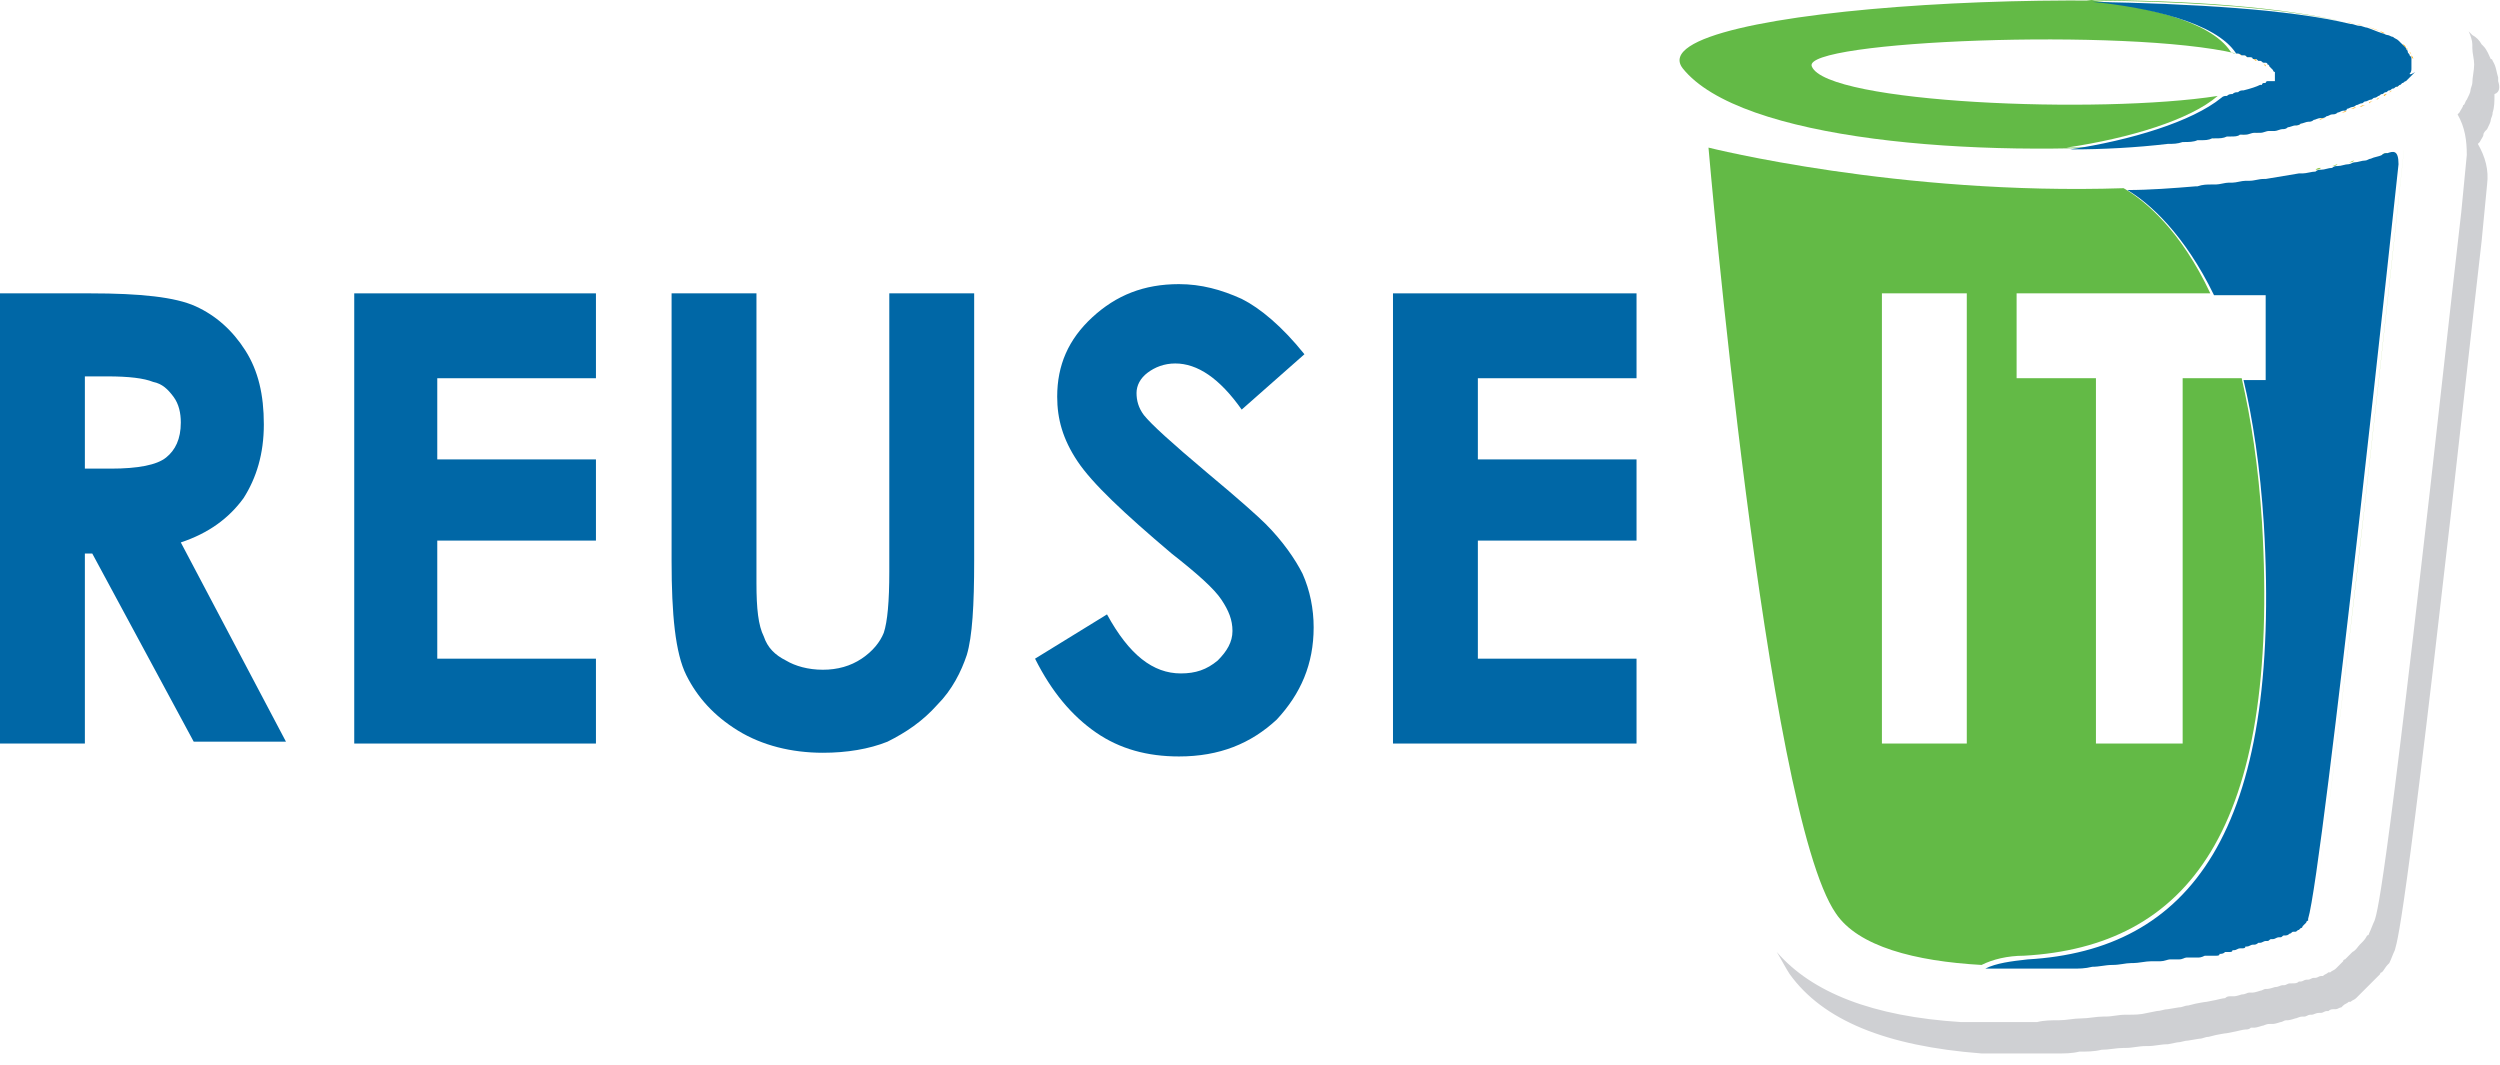 <?xml version="1.0" encoding="utf-8"?>
<!-- Generator: Adobe Illustrator 23.0.1, SVG Export Plug-In . SVG Version: 6.00 Build 0)  -->
<svg version="1.1" id="Layer_1" xmlns="http://www.w3.org/2000/svg" xmlns:xlink="http://www.w3.org/1999/xlink" x="0px" y="0px"
	 viewBox="0 0 135.5 57.7" style="enable-background:new 0 0 135.5 57.7;" xml:space="preserve">
<style type="text/css">
	.st0{fill:#CFD0D3;}
	.st1{fill:#63BA46;}
	.st2{fill:#8CC540;}
	.st3{fill:#FAB01A;}
	.st4{fill:#0067A6;}
</style>
<g>
	<path class="st0" d="M135.4,4.4C135.4,4.4,135.4,4.3,135.4,4.4c0-0.1,0-0.1,0-0.2c-0.1-0.3-0.1-0.6-0.3-0.9c0,0,0-0.1-0.1-0.1
		c-0.1-0.2-0.2-0.5-0.4-0.7c0,0-0.1-0.1-0.1-0.1c-0.1-0.2-0.3-0.4-0.5-0.5c0,0-0.1-0.1-0.1-0.1c0,0,0,0-0.1-0.1
		c0.1,0.2,0.2,0.5,0.2,0.7c0,0,0,0.1,0,0.1c0,0,0,0.1,0,0.1c0,0.3,0.1,0.6,0.1,0.9c0,0.3-0.1,0.7-0.1,1c0,0.1-0.1,0.3-0.1,0.4
		c0,0.1-0.1,0.3-0.2,0.5c-0.1,0.1-0.1,0.3-0.2,0.3c0,0.1-0.1,0.2-0.2,0.4c0,0-0.1,0.1-0.1,0.1c0.4,0.7,0.5,1.4,0.5,2.2l-0.3,3.1
		l-0.5,4.4c-3.5,31.6-4,33.4-4.2,34c-0.1,0.2-0.2,0.5-0.3,0.7c0,0,0,0.1-0.1,0.1c0,0,0,0,0,0c-0.1,0.2-0.2,0.3-0.3,0.4
		c0,0-0.1,0.1-0.1,0.1c-0.1,0.1-0.2,0.3-0.4,0.4c0,0-0.1,0.1-0.1,0.1c-0.1,0.1-0.2,0.2-0.3,0.3c0,0-0.1,0-0.1,0.1
		c-0.1,0.1-0.2,0.2-0.3,0.3c0,0-0.1,0.1-0.1,0.1c-0.1,0.1-0.2,0.1-0.3,0.2c0,0-0.1,0-0.1,0c-0.1,0.1-0.2,0.1-0.3,0.2
		c0,0-0.1,0-0.1,0c-0.1,0-0.2,0.1-0.3,0.1l-0.1,0c-0.1,0-0.2,0.1-0.3,0.1l-0.1,0c-0.1,0-0.2,0.1-0.3,0.1l-0.1,0
		c-0.1,0.1-0.2,0.1-0.4,0.1c0,0-0.1,0-0.1,0c-0.1,0-0.2,0.1-0.3,0.1l-0.1,0c-0.1,0-0.2,0.1-0.4,0.1c0,0-0.3,0.1-0.4,0.1l-0.1,0
		c-0.1,0-0.2,0.1-0.3,0.1c0,0-0.3,0.1-0.4,0.1l-0.2,0c-0.1,0-0.2,0.1-0.4,0.1c0,0-0.3,0.1-0.4,0.1l-0.2,0c-0.1,0-0.2,0-0.3,0.1
		c-0.1,0-0.5,0.1-0.5,0.1l-0.5,0.1c-0.1,0-0.6,0.1-0.6,0.1l-0.4,0.1c-0.2,0-0.3,0.1-0.5,0.1l-0.6,0.1c-0.2,0-0.4,0.1-0.6,0.1
		l-0.5,0.1c-0.4,0.1-0.7,0.1-1.1,0.1c0,0-0.1,0-0.1,0c-0.4,0-0.7,0.1-1.1,0.1c0,0,0,0-0.1,0c-0.4,0-0.8,0.1-1.2,0.1c0,0,0,0,0,0
		c-0.4,0-0.8,0.1-1.2,0.1c-0.4,0-0.8,0-1.2,0.1c0,0,0,0,0,0c-0.4,0-0.8,0-1.2,0h-0.2c-0.3,0-0.7,0-1,0c0,0,0,0,0,0
		c-0.4,0-0.8,0-1.2,0l0,0c-0.1,0-0.3,0-0.4,0c0,0-0.1,0-0.1,0c-4.8-0.3-8.1-1.6-10-3.8c0.3,0.5,0.5,0.9,0.7,1.2
		c1.8,2.5,5.2,3.9,10.4,4.3c0,0,0.1,0,0.1,0c0.1,0,0.3,0,0.4,0c0,0,0,0,0,0c0.4,0,0.8,0,1.2,0c0,0,0,0,0,0c0.3,0,0.7,0,1,0l0.2,0
		c0.4,0,0.8,0,1.2,0c0,0,0,0,0,0c0.4,0,0.8,0,1.2-0.1c0.4,0,0.8,0,1.2-0.1c0,0,0,0,0,0c0.4,0,0.8-0.1,1.2-0.1c0,0,0,0,0.1,0
		c0.4,0,0.7-0.1,1.1-0.1c0,0,0.1,0,0.1,0c0.4,0,0.7-0.1,1.1-0.1l0.5-0.1c0.2,0,0.4-0.1,0.6-0.1l0.6-0.1c0.2,0,0.3-0.1,0.5-0.1
		l0.4-0.1c0,0,0.5-0.1,0.6-0.1l0.5-0.1c0,0,0.4-0.1,0.5-0.1c0.1,0,0.2,0,0.3-0.1l0.2,0c0.1,0,0.4-0.1,0.4-0.1c0.1,0,0.2-0.1,0.4-0.1
		l0.2,0c0.1,0,0.4-0.1,0.4-0.1c0.1,0,0.2-0.1,0.3-0.1l0.1,0c0.1,0,0.4-0.1,0.4-0.1c0.1,0,0.2-0.1,0.4-0.1l0.1,0
		c0.1,0,0.2-0.1,0.3-0.1c0,0,0.1,0,0.1,0c0.1,0,0.2-0.1,0.4-0.1l0.1,0c0.1,0,0.2-0.1,0.3-0.1l0.1,0c0.1-0.1,0.2-0.1,0.3-0.1l0.1,0
		c0.1,0,0.2-0.1,0.3-0.1c0,0,0.1-0.1,0.1-0.1c0.1-0.1,0.2-0.1,0.3-0.2c0,0,0,0,0.1,0c0.1-0.1,0.2-0.1,0.3-0.2c0,0,0.1-0.1,0.1-0.1
		c0.1-0.1,0.2-0.2,0.3-0.3c0,0,0,0,0.1-0.1c0.1-0.1,0.2-0.2,0.3-0.3c0,0,0.1-0.1,0.1-0.1c0.1-0.1,0.3-0.3,0.4-0.4c0,0,0-0.1,0.1-0.1
		c0.1-0.1,0.2-0.3,0.3-0.4c0,0,0,0,0,0c0,0,0.1-0.1,0.1-0.1c0.1-0.2,0.2-0.5,0.3-0.7c0.2-0.7,0.7-2.4,4.2-34l0.5-4.4l0.3-3.1
		c0.1-0.8-0.1-1.5-0.5-2.2c0,0,0.1-0.1,0.1-0.1c0.1-0.2,0.2-0.3,0.2-0.4c0-0.1,0.1-0.2,0.2-0.3c0.1-0.2,0.2-0.4,0.2-0.5
		c0-0.1,0.1-0.2,0.1-0.4c0.1-0.3,0.1-0.6,0.1-1C135.5,5,135.5,4.7,135.4,4.4"/>
	<path class="st1" d="M107.8,52.4c-0.1,0-0.2,0-0.3,0c0,0,0,0,0,0C107.5,52.4,107.7,52.4,107.8,52.4"/>
	<path class="st2" d="M114.4,52.2c-0.4,0-0.7,0.1-1.1,0.1C113.7,52.3,114.1,52.2,114.4,52.2"/>
	<path class="st2" d="M117,51.9c-0.1,0-0.2,0-0.3,0C116.8,51.9,116.9,51.9,117,51.9"/>
	<path class="st2" d="M121.2,51c0,0-0.1,0-0.1,0C121.1,51.1,121.1,51,121.2,51"/>
	<path class="st2" d="M116.6,51.9c-0.3,0-0.7,0.1-1,0.1C115.9,52,116.3,52,116.6,51.9"/>
	<path class="st2" d="M118.9,10c0,0,0.1,0,0.1,0C118.9,10,118.9,10,118.9,10"/>
	<path class="st2" d="M117.6,51.8c-0.2,0-0.4,0.1-0.6,0.1C117.3,51.8,117.4,51.8,117.6,51.8"/>
	<path class="st2" d="M118,51.7c-0.1,0-0.2,0-0.3,0C117.8,51.7,117.9,51.7,118,51.7"/>
	<path class="st2" d="M111.1,52.4c-0.4,0-0.7,0-1.1,0C110.3,52.4,110.7,52.4,111.1,52.4"/>
	<path class="st2" d="M113.3,52.3c-0.4,0-0.7,0.1-1.1,0.1C112.6,52.3,113,52.3,113.3,52.3"/>
	<path class="st2" d="M112.2,52.4c-0.4,0-0.7,0-1.1,0C111.5,52.4,111.8,52.4,112.2,52.4"/>
	<path class="st2" d="M110,52.4c-0.4,0-0.7,0-1.1,0C109.2,52.4,109.6,52.4,110,52.4"/>
	<path class="st2" d="M108.9,52.4c-0.4,0-0.7,0-1.1,0C108.1,52.4,108.5,52.4,108.9,52.4"/>
	<path class="st2" d="M118.6,51.6c-0.1,0-0.3,0.1-0.4,0.1C118.3,51.7,118.5,51.6,118.6,51.6"/>
	<path class="st2" d="M115.5,52.1c-0.3,0-0.7,0.1-1,0.1C114.8,52.1,115.2,52.1,115.5,52.1"/>
	<path class="st2" d="M125.4,49.1L125.4,49.1L125.4,49.1z"/>
	<path class="st2" d="M119.8,9.9c0.1,0,0.1,0,0.2,0C119.9,9.9,119.8,9.9,119.8,9.9"/>
	<path class="st2" d="M120.7,9.8c0.1,0,0.1,0,0.2,0C120.8,9.8,120.7,9.8,120.7,9.8"/>
	<path class="st2" d="M121.6,9.7c0.1,0,0.1,0,0.2,0C121.7,9.7,121.7,9.7,121.6,9.7"/>
	<path class="st2" d="M125.2,49.3C125.2,49.4,125.2,49.4,125.2,49.3C125.2,49.4,125.2,49.4,125.2,49.3"/>
	<polyline class="st2" points="125.3,49.2 125.3,49.2 125.3,49.2 	"/>
	<path class="st2" d="M127.3,8.8c0.1,0,0.2,0,0.3-0.1C127.5,8.7,127.4,8.8,127.3,8.8"/>
	<path class="st2" d="M128.2,8.6c0.1,0,0.2-0.1,0.3-0.1C128.4,8.5,128.3,8.6,128.2,8.6"/>
	<path class="st2" d="M125,49.5C125,49.5,125,49.5,125,49.5C125,49.5,125,49.5,125,49.5"/>
	<path class="st2" d="M125.5,9.2c0.1,0,0.2,0,0.3-0.1C125.7,9.1,125.6,9.1,125.5,9.2"/>
	<path class="st2" d="M126.4,9c0.1,0,0.2,0,0.3-0.1C126.6,8.9,126.5,9,126.4,9"/>
	<path class="st2" d="M122.6,9.6c0,0,0.1,0,0.1,0C122.7,9.6,122.6,9.6,122.6,9.6"/>
	<path class="st2" d="M124.5,49.8C124.5,49.9,124.4,49.9,124.5,49.8C124.4,49.9,124.5,49.9,124.5,49.8"/>
	<path class="st2" d="M122.7,50.6C122.7,50.6,122.7,50.6,122.7,50.6C122.7,50.6,122.7,50.6,122.7,50.6"/>
	<path class="st2" d="M124.9,49.6C124.9,49.6,124.9,49.6,124.9,49.6C124.9,49.6,124.9,49.6,124.9,49.6"/>
	<path class="st2" d="M123.4,50.3C123.4,50.3,123.4,50.4,123.4,50.3C123.4,50.4,123.4,50.3,123.4,50.3"/>
	<path class="st2" d="M122.4,50.7c0,0-0.1,0-0.1,0C122.3,50.7,122.4,50.7,122.4,50.7"/>
	<path class="st2" d="M122,50.8c0,0-0.1,0-0.1,0C121.9,50.8,122,50.8,122,50.8"/>
	<path class="st2" d="M121.7,50.9c0,0-0.1,0-0.1,0C121.6,50.9,121.6,50.9,121.7,50.9"/>
	<path class="st2" d="M123.1,50.4C123.1,50.5,123.1,50.5,123.1,50.4C123.1,50.5,123.1,50.5,123.1,50.4"/>
	<path class="st2" d="M129.1,8.4c0.1,0,0.2,0,0.3-0.1C129.3,8.3,129.2,8.3,129.1,8.4"/>
	<path class="st2" d="M124.7,49.7C124.7,49.7,124.7,49.7,124.7,49.7C124.7,49.7,124.7,49.7,124.7,49.7"/>
	<path class="st2" d="M124,50.1C124,50.1,123.9,50.1,124,50.1C123.9,50.1,124,50.1,124,50.1"/>
	<path class="st2" d="M123.7,50.2C123.7,50.2,123.7,50.2,123.7,50.2C123.7,50.2,123.7,50.2,123.7,50.2"/>
	<path class="st2" d="M124.3,50C124.2,50,124.2,50,124.3,50C124.2,50,124.2,50,124.3,50"/>
	<path class="st2" d="M124.6,9.3c0.1,0,0.1,0,0.2,0C124.7,9.3,124.6,9.3,124.6,9.3"/>
	<path class="st2" d="M119,51.5c-0.1,0-0.2,0-0.2,0C118.8,51.6,118.9,51.5,119,51.5"/>
	<path class="st2" d="M120.4,51.2c-0.1,0-0.2,0-0.3,0.1C120.2,51.3,120.3,51.2,120.4,51.2"/>
	<path class="st2" d="M119.9,51.3c-0.1,0-0.1,0-0.2,0C119.8,51.4,119.9,51.3,119.9,51.3"/>
	<path class="st2" d="M119.5,51.4c-0.1,0-0.2,0-0.4,0.1C119.3,51.5,119.4,51.4,119.5,51.4"/>
	<path class="st2" d="M125.4,49L125.4,49c0.8-2.6,4.9-40.9,4.9-40.9C130.3,8,126.2,46.4,125.4,49z"/>
	<path class="st2" d="M120.8,51.1c-0.1,0-0.1,0-0.2,0C120.7,51.1,120.8,51.1,120.8,51.1"/>
	<path class="st3" d="M127.7,1.3c0.2,0,0.3,0.1,0.4,0.1C128,1.4,127.8,1.3,127.7,1.3"/>
	<path class="st3" d="M130.8,3.4c0,0.1,0,0.2,0,0.2C130.8,3.5,130.8,3.5,130.8,3.4"/>
	<path class="st3" d="M130.7,3.7c0,0.1,0,0.1-0.1,0.2C130.7,3.8,130.7,3.8,130.7,3.7"/>
	<path class="st3" d="M130.6,4c0,0-0.1,0.1-0.1,0.1C130.6,4.1,130.6,4,130.6,4"/>
	<path class="st3" d="M130.8,3.2c0,0.1,0,0.1,0,0.2C130.8,3.3,130.8,3.2,130.8,3.2"/>
	<path class="st3" d="M126,6.4c-0.1,0-0.2,0.1-0.3,0.1C125.8,6.4,125.9,6.4,126,6.4"/>
	<path class="st3" d="M125.4,6.5c-0.1,0-0.2,0.1-0.4,0.1C125.2,6.6,125.3,6.5,125.4,6.5"/>
	<path class="st3" d="M124.1,6.8c-0.1,0-0.3,0.1-0.4,0.1C123.9,6.9,124,6.8,124.1,6.8"/>
	<path class="st3" d="M124.8,6.7c-0.1,0-0.3,0.1-0.4,0.1C124.5,6.7,124.7,6.7,124.8,6.7"/>
	<path class="st3" d="M123.5,6.9C123.3,7,123.2,7,123,7C123.2,7,123.3,7,123.5,6.9"/>
	<path class="st3" d="M122.4,3.3c0,0,0.1,0,0.1,0.1C122.5,3.3,122.4,3.3,122.4,3.3"/>
	<path class="st3" d="M129,1.7c0.1,0,0.2,0.1,0.3,0.1C129.2,1.8,129.1,1.8,129,1.7"/>
	<path class="st3" d="M122.7,3.5c0,0,0.1,0.1,0.1,0.1C122.8,3.5,122.8,3.5,122.7,3.5"/>
	<path class="st3" d="M122.9,3.6C122.9,3.6,122.9,3.6,122.9,3.6C122.9,3.6,122.9,3.6,122.9,3.6"/>
	<path class="st3" d="M121.6,3c0.1,0,0.2,0,0.2,0.1C121.7,3,121.7,3,121.6,3"/>
	<path class="st3" d="M121.9,3.1c0.1,0,0.1,0,0.2,0.1C122,3.1,122,3.1,121.9,3.1"/>
	<path class="st3" d="M121.3,2.9c0.1,0,0.1,0,0.2,0.1C121.4,3,121.4,2.9,121.3,2.9"/>
	<path class="st3" d="M122.1,3.2c0.1,0,0.1,0.1,0.2,0.1C122.3,3.2,122.2,3.2,122.1,3.2"/>
	<path class="st3" d="M128.2,1.4c0.3,0.1,0.6,0.2,0.8,0.3C128.7,1.6,128.5,1.5,128.2,1.4"/>
	<path class="st3" d="M122.7,7.1c-0.2,0-0.3,0.1-0.5,0.1C122.4,7.1,122.6,7.1,122.7,7.1"/>
	<path class="st3" d="M127.2,1.2c0.2,0,0.3,0.1,0.5,0.1C127.5,1.3,127.3,1.2,127.2,1.2"/>
	<path class="st3" d="M130.6,2.8c0,0.1,0.1,0.1,0.1,0.2C130.7,2.9,130.6,2.8,130.6,2.8"/>
	<path class="st3" d="M130.4,2.6c0.1,0.1,0.1,0.1,0.1,0.2C130.5,2.7,130.5,2.6,130.4,2.6"/>
	<path class="st3" d="M129.4,1.9c0.1,0,0.2,0.1,0.3,0.1C129.6,2,129.5,1.9,129.4,1.9"/>
	<path class="st3" d="M129.7,2.1c0.1,0,0.2,0.1,0.3,0.2C129.9,2.2,129.8,2.1,129.7,2.1"/>
	<path class="st3" d="M130,2.2c0.1,0.1,0.2,0.1,0.2,0.2C130.2,2.3,130.1,2.3,130,2.2"/>
	<path class="st3" d="M130.2,2.4c0.1,0.1,0.1,0.1,0.2,0.2C130.4,2.5,130.3,2.4,130.2,2.4"/>
	<path class="st3" d="M118.1,7.7c-0.3,0-0.5,0-0.8,0.1C117.6,7.7,117.8,7.7,118.1,7.7"/>
	<path class="st3" d="M122,7.2c-0.2,0-0.3,0.1-0.5,0.1C121.7,7.2,121.9,7.2,122,7.2"/>
	<path class="st3" d="M120.5,7.4c-0.2,0-0.4,0-0.6,0.1C120.1,7.5,120.3,7.4,120.5,7.4"/>
	<path class="st3" d="M121.3,7.3c-0.2,0-0.4,0.1-0.5,0.1C120.9,7.4,121.1,7.3,121.3,7.3"/>
	<path class="st3" d="M130.7,3c0,0.1,0,0.1,0.1,0.2C130.8,3.1,130.7,3,130.7,3"/>
	<path class="st3" d="M118.9,7.6c-0.2,0-0.5,0-0.7,0.1C118.4,7.6,118.7,7.6,118.9,7.6"/>
	<path class="st3" d="M119.7,7.5c-0.2,0-0.4,0-0.6,0.1C119.3,7.5,119.5,7.5,119.7,7.5"/>
	<path class="st3" d="M122.6,3.4c0.1,0,0.1,0.1,0.1,0.1C122.7,3.4,122.6,3.4,122.6,3.4"/>
	<path class="st3" d="M129.7,4.9c-0.1,0-0.1,0.1-0.2,0.1C129.6,4.9,129.7,4.9,129.7,4.9"/>
	<path class="st3" d="M130,4.6c0,0-0.1,0.1-0.2,0.1C129.9,4.7,130,4.7,130,4.6"/>
	<path class="st3" d="M123.1,4.2C123,4.2,123,4.2,123.1,4.2C123,4.2,123,4.2,123.1,4.2"/>
	<path class="st3" d="M129,5.3c-0.1,0-0.1,0.1-0.2,0.1C128.9,5.3,128.9,5.3,129,5.3"/>
	<path class="st3" d="M130.2,4.4c0,0-0.1,0.1-0.1,0.1C130.2,4.5,130.2,4.5,130.2,4.4"/>
	<path class="st3" d="M130.5,4.2c0,0-0.1,0.1-0.1,0.1C130.4,4.3,130.4,4.2,130.5,4.2"/>
	<path class="st3" d="M123.1,4.1C123.1,4.1,123.1,4.1,123.1,4.1C123.1,4.1,123.1,4.1,123.1,4.1"/>
	<path class="st3" d="M128.6,5.5c-0.1,0-0.2,0.1-0.2,0.1C128.4,5.5,128.5,5.5,128.6,5.5"/>
	<path class="st3" d="M127.7,5.8c-0.1,0-0.2,0.1-0.3,0.1C127.5,5.9,127.6,5.9,127.7,5.8"/>
	<path class="st3" d="M128.2,5.7c-0.1,0-0.2,0.1-0.3,0.1C128,5.7,128.1,5.7,128.2,5.7"/>
	<path class="st3" d="M127.2,6c-0.1,0-0.2,0.1-0.3,0.1C127,6.1,127.1,6.1,127.2,6"/>
	<path class="st3" d="M121.5,5C121.5,5,121.5,5,121.5,5C121.5,5,121.5,5,121.5,5"/>
	<path class="st3" d="M120.9,5.1C120.9,5.1,120.9,5.1,120.9,5.1C120.9,5.1,120.9,5.1,120.9,5.1"/>
	<path class="st3" d="M121.2,5C121.2,5,121.2,5,121.2,5C121.2,5,121.2,5,121.2,5"/>
	<path class="st3" d="M120.6,5.2C120.6,5.2,120.6,5.2,120.6,5.2C120.6,5.2,120.6,5.2,120.6,5.2"/>
	<path class="st3" d="M123,4.3C123,4.3,122.9,4.3,123,4.3C122.9,4.3,123,4.3,123,4.3"/>
	<path class="st1" d="M120.2,5.2c-6.4,1-21.2,0.4-22-1.6c-0.6-1.4,17.1-2.1,23-0.7c-0.1,0-0.2,0-0.3-0.1c-1.1-1.7-4.8-2.5-7.8-2.8
		c5.5,0,10.7,0.4,14,1.2c-10.3-2.4-38.5-0.9-35.9,2.5c3.1,3.9,15.8,4.9,26,4.1C115.6,7.9,113.8,8,112,8
		C115.4,7.5,118.7,6.5,120.2,5.2"/>
	<path class="st3" d="M122.9,4.4C122.9,4.4,122.8,4.4,122.9,4.4C122.8,4.4,122.9,4.4,122.9,4.4"/>
	<path class="st3" d="M122.7,4.5C122.7,4.5,122.7,4.5,122.7,4.5C122.7,4.5,122.7,4.5,122.7,4.5"/>
	<path class="st3" d="M122.6,4.6C122.6,4.6,122.5,4.6,122.6,4.6C122.5,4.6,122.6,4.6,122.6,4.6"/>
	<path class="st3" d="M122.4,4.7C122.4,4.7,122.4,4.7,122.4,4.7C122.4,4.7,122.4,4.7,122.4,4.7"/>
	<path class="st3" d="M129.4,5.1c-0.1,0-0.1,0.1-0.2,0.1C129.2,5.1,129.3,5.1,129.4,5.1"/>
	<path class="st3" d="M123,3.7C123,3.7,123,3.7,123,3.7C123,3.7,123,3.7,123,3.7"/>
	<path class="st3" d="M126.6,6.2c-0.1,0-0.2,0.1-0.3,0.1C126.4,6.3,126.5,6.2,126.6,6.2"/>
	<path class="st3" d="M123.1,3.9c0,0,0,0.1,0,0.1C123.1,4,123.1,3.9,123.1,3.9"/>
	<path class="st3" d="M123.1,3.8c0,0,0,0.1,0,0.1C123.1,3.9,123.1,3.8,123.1,3.8"/>
	<path class="st4" d="M130.6,4C130.6,3.9,130.6,3.9,130.6,4c0.1-0.1,0.1-0.2,0.1-0.3c0,0,0-0.1,0-0.1c0-0.1,0-0.2,0-0.2
		c0-0.1,0-0.1,0-0.2c0,0,0,0,0,0c0-0.1,0-0.1-0.1-0.2c0,0,0,0,0,0c0-0.1-0.1-0.1-0.1-0.2c0,0,0,0,0,0c0-0.1-0.1-0.1-0.1-0.2
		c0,0,0,0,0,0c-0.1-0.1-0.1-0.1-0.2-0.2c0,0,0,0,0,0c-0.1-0.1-0.1-0.1-0.2-0.2c0,0,0,0,0,0c-0.1-0.1-0.2-0.1-0.3-0.2c0,0,0,0,0,0
		c-0.1,0-0.2-0.1-0.3-0.1c0,0,0,0,0,0c-0.1,0-0.2-0.1-0.3-0.1c0,0,0,0,0,0c-0.3-0.1-0.5-0.2-0.8-0.3c0,0,0,0,0,0
		c-0.1,0-0.3-0.1-0.4-0.1c0,0,0,0,0,0c-0.2,0-0.3-0.1-0.5-0.1l0,0c-3.3-0.8-8.6-1.1-14-1.2c3,0.3,6.7,1.1,7.8,2.8
		c0.1,0,0.2,0,0.3,0.1c0,0,0.1,0,0.1,0c0.1,0,0.1,0,0.2,0.1c0,0,0,0,0.1,0c0.1,0,0.2,0,0.2,0.1c0,0,0.1,0,0.1,0c0.1,0,0.1,0,0.2,0.1
		c0,0,0,0,0.1,0c0.1,0,0.1,0.1,0.2,0.1c0,0,0,0,0.1,0c0,0,0.1,0,0.1,0.1c0,0,0,0,0,0c0.1,0,0.1,0.1,0.1,0.1c0,0,0,0,0,0
		c0,0,0.1,0.1,0.1,0.1c0,0,0,0,0,0c0,0,0.1,0.1,0.1,0.1c0,0,0,0,0,0c0,0,0,0.1,0.1,0.1c0,0,0,0,0,0c0,0,0,0.1,0,0.1c0,0,0,0.1,0,0.1
		c0,0,0,0,0,0c0,0,0,0,0,0.1c0,0,0,0,0,0c0,0,0,0,0,0.1c0,0,0,0,0,0c0,0,0,0,0,0.1c0,0,0,0-0.1,0c0,0,0,0-0.1,0c0,0,0,0-0.1,0
		c0,0,0,0-0.1,0c0,0-0.1,0-0.1,0.1c0,0,0,0-0.1,0c0,0-0.1,0-0.1,0.1c0,0,0,0-0.1,0c-0.2,0.1-0.5,0.2-0.9,0.3c0,0,0,0,0,0
		c-0.1,0-0.2,0-0.3,0.1c0,0,0,0,0,0c-0.1,0-0.2,0-0.3,0.1c0,0,0,0,0,0c-0.1,0-0.2,0-0.3,0.1c0,0,0,0,0,0c-0.1,0-0.2,0-0.3,0.1
		c-1.6,1.3-4.9,2.3-8.2,2.8c1.8,0,3.6-0.1,5.3-0.3c0,0,0,0,0,0c0.3,0,0.5,0,0.8-0.1c0,0,0.1,0,0.1,0c0.2,0,0.5,0,0.7-0.1
		c0.1,0,0.1,0,0.2,0c0.2,0,0.4,0,0.6-0.1c0.1,0,0.1,0,0.2,0c0.2,0,0.4,0,0.6-0.1c0.1,0,0.2,0,0.2,0c0.2,0,0.4,0,0.5-0.1
		c0.1,0,0.2,0,0.3,0c0.2,0,0.3-0.1,0.5-0.1c0.1,0,0.2,0,0.3,0c0.2,0,0.3-0.1,0.5-0.1c0.1,0,0.2,0,0.3,0c0.1,0,0.3-0.1,0.4-0.1
		c0.1,0,0.2,0,0.3-0.1c0.1,0,0.3-0.1,0.4-0.1c0.1,0,0.2,0,0.3-0.1c0.1,0,0.3-0.1,0.4-0.1c0.1,0,0.2,0,0.3-0.1c0.1,0,0.2-0.1,0.4-0.1
		c0.1,0,0.2,0,0.3-0.1c0.1,0,0.2-0.1,0.3-0.1c0.1,0,0.2,0,0.3-0.1c0.1,0,0.2-0.1,0.3-0.1c0.1,0,0.2,0,0.2-0.1c0.1,0,0.2-0.1,0.3-0.1
		c0.1,0,0.2-0.1,0.2-0.1c0.1,0,0.2-0.1,0.3-0.1c0.1,0,0.1-0.1,0.2-0.1c0.1,0,0.2-0.1,0.3-0.1c0.1,0,0.1-0.1,0.2-0.1
		c0.1,0,0.2-0.1,0.2-0.1c0.1,0,0.1-0.1,0.2-0.1c0.1,0,0.1-0.1,0.2-0.1c0.1,0,0.1-0.1,0.2-0.1c0.1,0,0.1-0.1,0.2-0.1
		c0.1,0,0.1-0.1,0.2-0.1c0.1,0,0.1-0.1,0.2-0.1c0,0,0.1-0.1,0.1-0.1c0.1,0,0.1-0.1,0.2-0.1c0,0,0.1-0.1,0.1-0.1c0,0,0.1-0.1,0.1-0.1
		c0,0,0.1-0.1,0.1-0.1c0,0,0.1-0.1,0.1-0.1c0,0,0.1-0.1,0.1-0.1C130.6,4.1,130.6,4,130.6,4"/>
	<path class="st4" d="M4.6,25.4H6c1.5,0,2.5-0.2,3-0.6c0.5-0.4,0.8-1,0.8-1.9c0-0.5-0.1-1-0.4-1.4c-0.3-0.4-0.6-0.7-1.1-0.8
		c-0.5-0.2-1.3-0.3-2.5-0.3H4.6V25.4z M0,15.9h4.9c2.7,0,4.6,0.2,5.7,0.7c1.1,0.5,2,1.3,2.7,2.4c0.7,1.1,1,2.4,1,4
		c0,1.6-0.4,2.9-1.1,4c-0.8,1.1-1.9,1.9-3.4,2.4l5.7,10.8h-5L5,30H4.6v10.3H0V15.9z"/>
	<polygon class="st4" points="19.2,15.9 32.3,15.9 32.3,20.5 23.7,20.5 23.7,24.9 32.3,24.9 32.3,29.3 23.7,29.3 23.7,35.7 
		32.3,35.7 32.3,40.3 19.2,40.3 	"/>
	<path class="st4" d="M36.4,15.9H41v15.7c0,1.4,0.1,2.3,0.4,2.9c0.2,0.6,0.6,1,1.2,1.3c0.5,0.3,1.2,0.5,2,0.5c0.8,0,1.5-0.2,2.1-0.6
		c0.6-0.4,1-0.9,1.2-1.4c0.2-0.6,0.3-1.7,0.3-3.3V15.9h4.6v14.5c0,2.4-0.1,4.1-0.4,5.1c-0.3,0.9-0.8,1.9-1.6,2.7
		c-0.8,0.9-1.7,1.5-2.7,2c-1,0.4-2.2,0.6-3.5,0.6c-1.7,0-3.3-0.4-4.6-1.2c-1.3-0.8-2.2-1.8-2.8-3c-0.6-1.2-0.8-3.3-0.8-6.2V15.9z"/>
	<path class="st4" d="M70.7,19.2l-3.4,3c-1.2-1.7-2.4-2.5-3.6-2.5c-0.6,0-1.1,0.2-1.5,0.5c-0.4,0.3-0.6,0.7-0.6,1.1
		c0,0.4,0.1,0.8,0.4,1.2c0.4,0.5,1.5,1.5,3.4,3.1c1.8,1.5,2.8,2.4,3.2,2.8c0.9,0.9,1.6,1.9,2,2.7C71,32,71.2,33,71.2,34
		c0,2-0.7,3.6-2,5c-1.4,1.3-3.1,2-5.3,2c-1.7,0-3.2-0.4-4.5-1.3s-2.4-2.2-3.3-4l3.9-2.4c1.2,2.2,2.5,3.2,4,3.2c0.8,0,1.4-0.2,2-0.7
		c0.5-0.5,0.8-1,0.8-1.6c0-0.6-0.2-1.1-0.6-1.7c-0.4-0.6-1.3-1.4-2.7-2.5c-2.6-2.2-4.3-3.8-5.1-5c-0.8-1.2-1.1-2.3-1.1-3.5
		c0-1.7,0.6-3.1,1.9-4.3c1.3-1.2,2.8-1.8,4.7-1.8c1.2,0,2.3,0.3,3.4,0.8C68.3,16.7,69.5,17.7,70.7,19.2"/>
	<polygon class="st4" points="75.5,15.9 88.7,15.9 88.7,20.5 80.1,20.5 80.1,24.9 88.7,24.9 88.7,29.3 80.1,29.3 80.1,35.7 
		88.7,35.7 88.7,40.3 75.5,40.3 	"/>
	<path class="st4" d="M129.4,8.3c-0.1,0-0.2,0-0.3,0.1c-0.2,0.1-0.4,0.1-0.6,0.2c-0.1,0-0.2,0.1-0.3,0.1c-0.2,0-0.4,0.1-0.6,0.1
		c-0.1,0-0.2,0.1-0.3,0.1c-0.2,0-0.4,0.1-0.6,0.1c-0.1,0-0.2,0-0.3,0.1c-0.2,0-0.4,0.1-0.6,0.1c-0.1,0-0.2,0-0.3,0.1
		c-0.2,0-0.5,0.1-0.7,0.1c-0.1,0-0.1,0-0.2,0c-0.6,0.1-1.2,0.2-1.8,0.3c0,0-0.1,0-0.1,0c-0.3,0-0.5,0.1-0.8,0.1c-0.1,0-0.1,0-0.2,0
		c-0.2,0-0.5,0.1-0.7,0.1c-0.1,0-0.1,0-0.2,0c-0.2,0-0.5,0.1-0.7,0.1c-0.1,0-0.1,0-0.2,0c-0.3,0-0.5,0-0.8,0.1c0,0-0.1,0-0.1,0
		c-1.2,0.1-2.5,0.2-3.7,0.2c1.2,0.7,3.1,2.4,4.7,5.7h2.8v4.6h-1.2c0.5,2.1,0.9,4.7,1.1,7.8c1,16.8-4.1,23.1-12.8,23.6
		c-0.9,0.1-1.7,0.2-2.3,0.5c0.1,0,0.2,0,0.3,0c0,0,0,0,0,0c0.4,0,0.7,0,1.1,0h0c0.4,0,0.7,0,1.1,0h0c0.4,0,0.7,0,1.1,0c0,0,0,0,0,0
		c0.4,0,0.7,0,1.1,0c0,0,0,0,0,0c0.4,0,0.7,0,1.1-0.1c0,0,0,0,0,0c0.4,0,0.7-0.1,1.1-0.1c0,0,0,0,0,0c0.4,0,0.7-0.1,1-0.1
		c0,0,0,0,0.1,0c0.3,0,0.7-0.1,1-0.1c0,0,0.1,0,0.1,0c0.1,0,0.2,0,0.3,0c0,0,0,0,0.1,0c0.2,0,0.4-0.1,0.5-0.1c0,0,0.1,0,0.1,0
		c0.1,0,0.2,0,0.3,0c0,0,0.1,0,0.1,0c0.2,0,0.3-0.1,0.4-0.1c0.1,0,0.1,0,0.2,0c0.1,0,0.2,0,0.2,0c0.1,0,0.1,0,0.2,0
		c0.1,0,0.2,0,0.4-0.1c0.1,0,0.1,0,0.2,0c0.1,0,0.1,0,0.2,0c0.1,0,0.1,0,0.2,0c0.1,0,0.2,0,0.2-0.1c0.1,0,0.2,0,0.3-0.1
		c0.1,0,0.1,0,0.2,0c0.1,0,0.2,0,0.2-0.1c0,0,0.1,0,0.1,0c0.1,0,0.2-0.1,0.3-0.1c0,0,0.1,0,0.1,0c0.1,0,0.2,0,0.2-0.1
		c0,0,0.1,0,0.1,0c0.1,0,0.2-0.1,0.3-0.1c0,0,0.1,0,0.1,0c0.1,0,0.2-0.1,0.2-0.1c0,0,0.1,0,0.1,0c0.1,0,0.2-0.1,0.3-0.1
		c0,0,0.1,0,0.1,0c0.1,0,0.1-0.1,0.2-0.1c0,0,0.1,0,0.1,0c0.1,0,0.2-0.1,0.3-0.1l0.1,0c0.1,0,0.1-0.1,0.2-0.1c0,0,0,0,0.1,0
		c0.1,0,0.2-0.1,0.2-0.1l0,0c0.1,0,0.1-0.1,0.2-0.1c0,0,0,0,0.1,0c0.1,0,0.1-0.1,0.2-0.1c0,0,0,0,0,0c0,0,0.1-0.1,0.1-0.1
		c0,0,0,0,0,0c0.1,0,0.1-0.1,0.1-0.1c0,0,0,0,0,0c0,0,0.1-0.1,0.1-0.1c0,0,0,0,0,0c0,0,0.1-0.1,0.1-0.1c0,0,0,0,0,0
		c0,0,0-0.1,0.1-0.1c0,0,0,0,0,0c0,0,0-0.1,0-0.1v0c0.8-2.6,4.9-40.9,4.9-40.9C130,8.1,129.7,8.2,129.4,8.3"/>
	<path class="st1" d="M122.6,28.3c-0.2-3.1-0.6-5.6-1.1-7.8h-3.2v19.8h-4.7V20.5h-4.3v-4.6h10.5c-1.6-3.4-3.5-5-4.7-5.7
		C102.9,10.6,92.6,8,92.6,8s3.1,36,6.9,41.5c1.2,1.8,4.3,2.6,7.9,2.8c0.6-0.3,1.4-0.5,2.3-0.5C118.5,51.3,123.6,45.1,122.6,28.3
		 M106.6,40.3H102V15.9h4.6V40.3z"/>
</g>
</svg>
